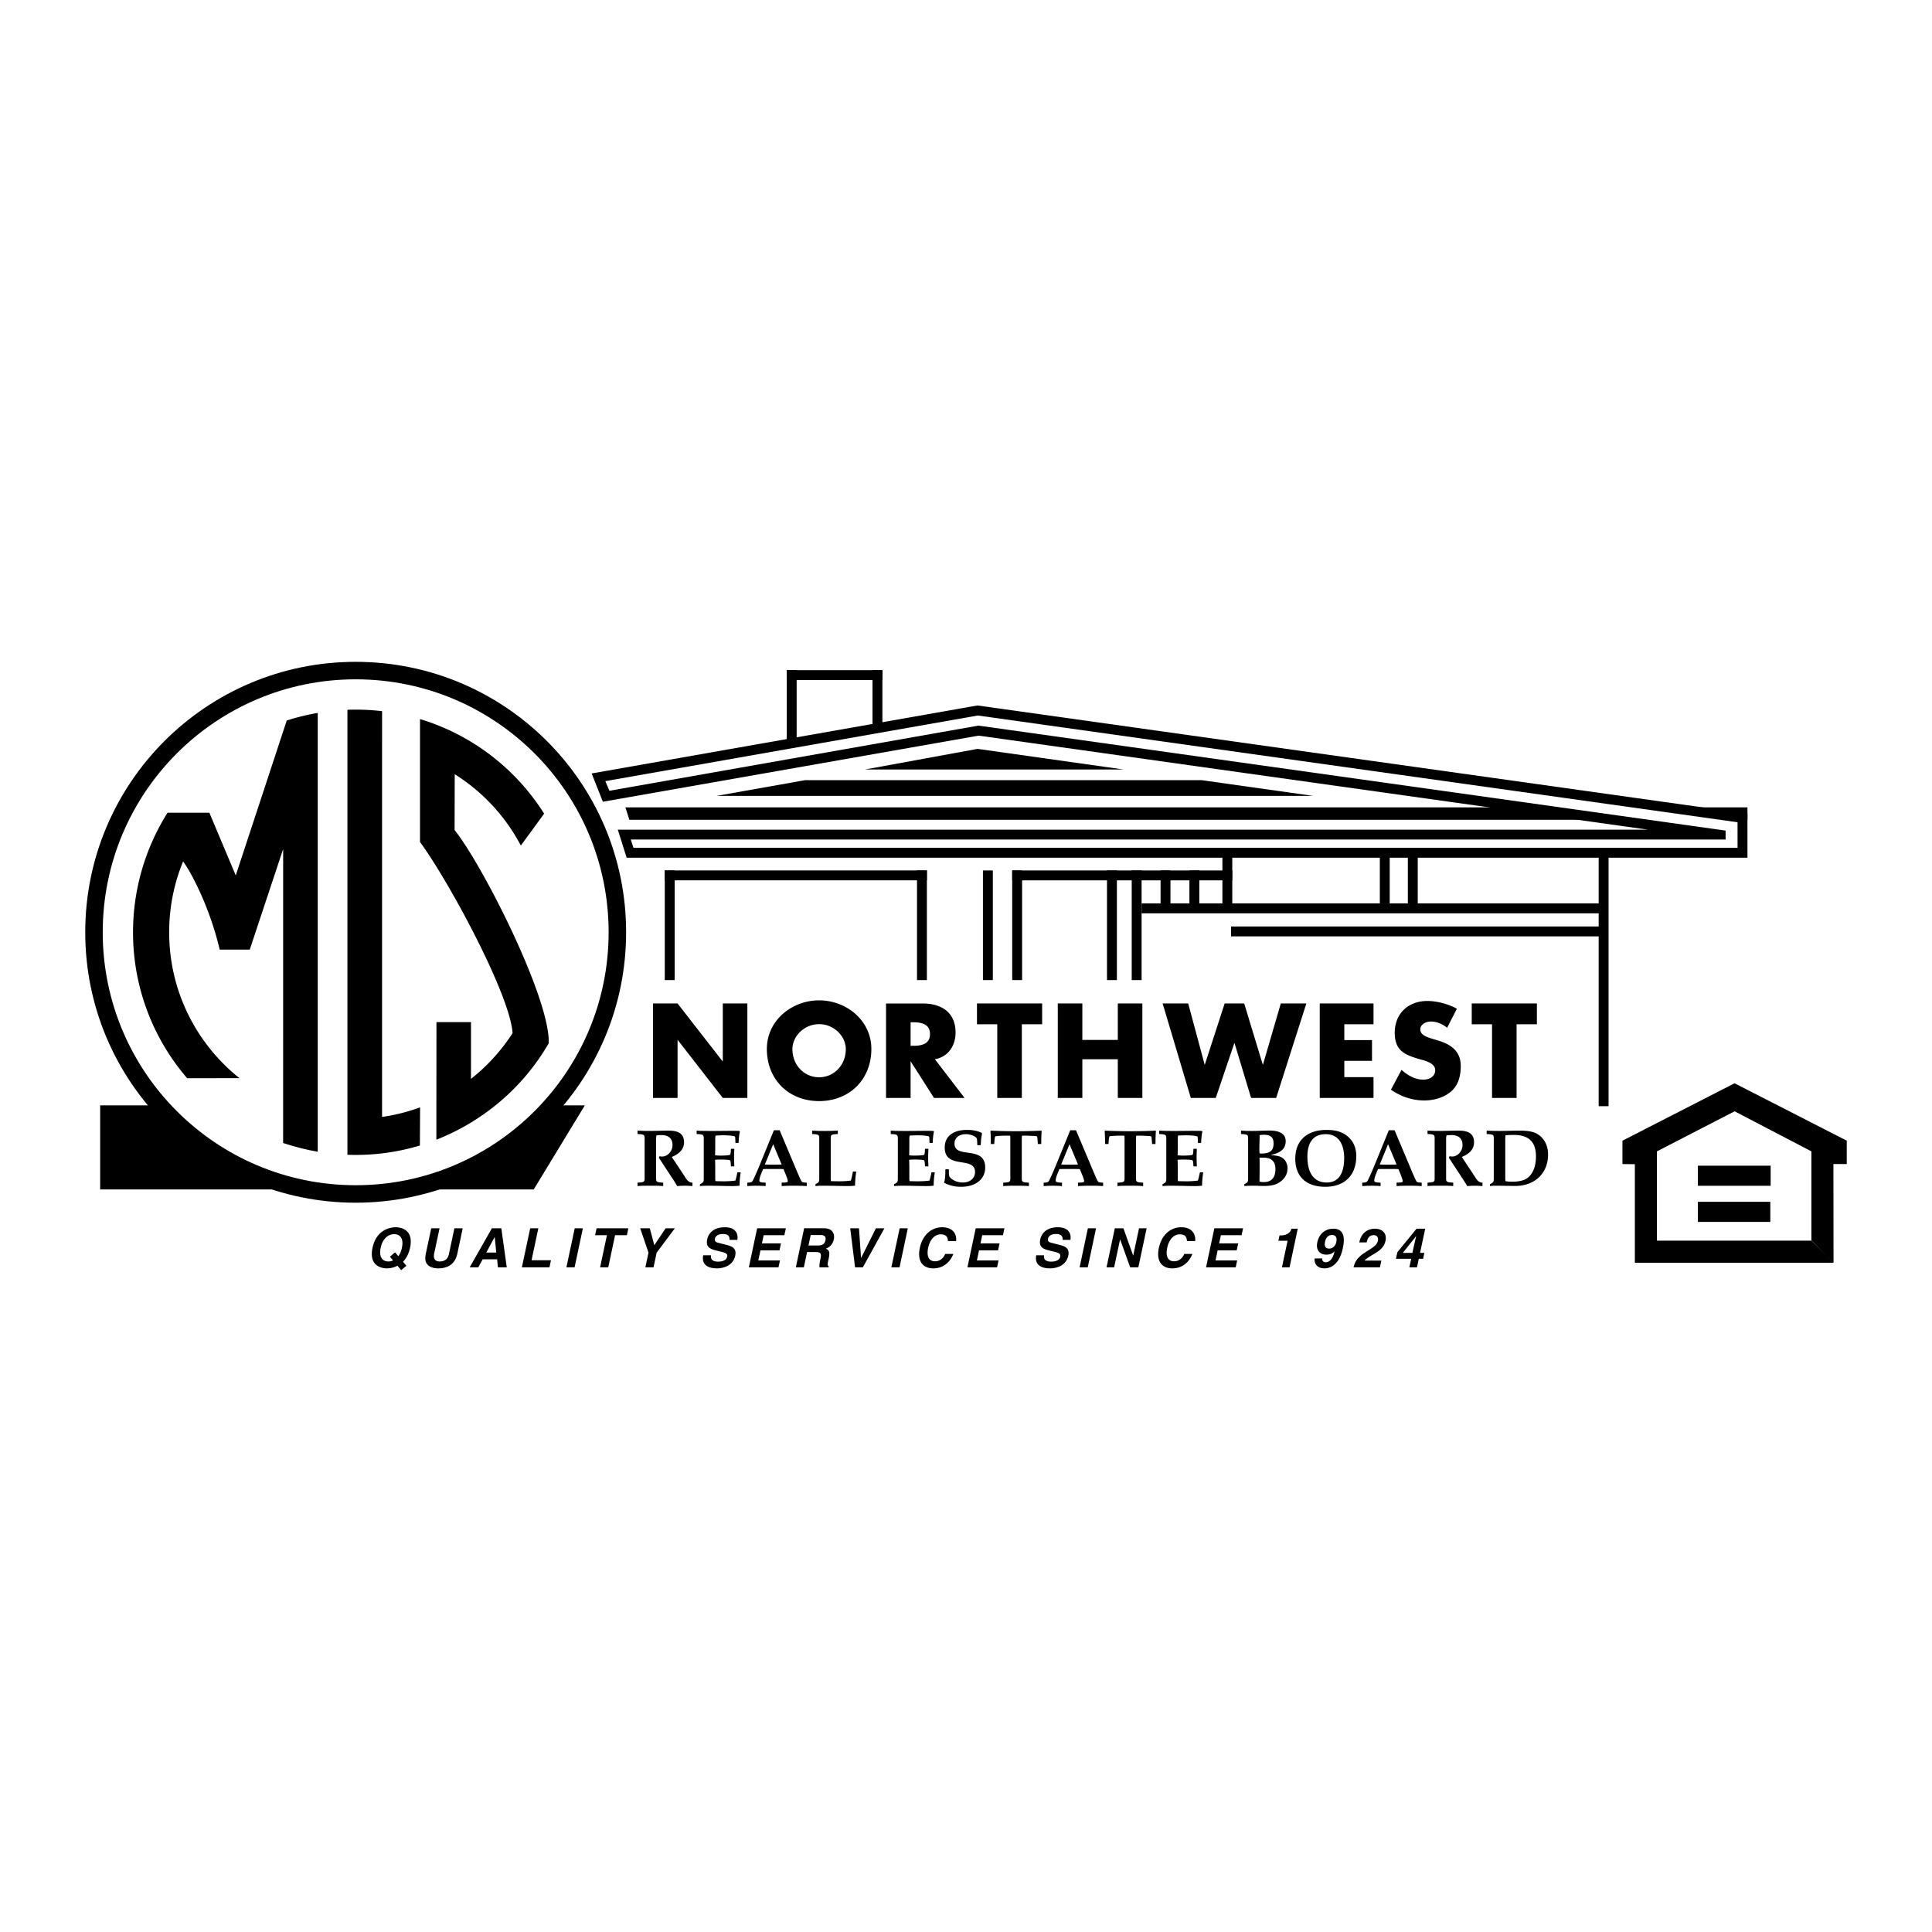 <svg xmlns="http://www.w3.org/2000/svg" width="2500" height="2500" viewBox="0 0 192.756 192.756"><g fill-rule="evenodd" clip-rule="evenodd"><path fill="#fff" d="M0 0h192.756v192.756H0V0z"/><path d="M139.336 116.182l-.848-2.023-.83 2.023c.332.016.428.016.838.016.363-.001.5-.001.84-.016l.186.459-.242-.008h-1.588l-.209.008c-.121.322-.371.807-.371 1.152 0 .137.137.186.629.201v.34a14.648 14.648 0 0 0-.912-.033c-.289 0-.459.008-.918.033v-.34c.395-.016.459-.039.572-.258.25-.508.467-1.031.686-1.555l1.395-3.418h.572l1.779 4.225c.26.604.389.877.453.926s.209.072.475.08v.34a18.401 18.401 0 0 0-1.25-.033c-.611 0-.773.008-1.256.033v-.34c.088-.008.16-.008.201-.008.338-.008.41-.039.41-.16 0-.186-.33-.943-.426-1.186l-.186-.458zM107.551 116.182l-.846-2.023-.83 2.023c.33.016.426.016.838.016.361-.001.5-.001.838-.016l.186.459-.242-.008h-1.588l-.209.008c-.121.322-.371.807-.371 1.152 0 .137.137.186.629.201v.34a14.599 14.599 0 0 0-.912-.033c-.289 0-.459.008-.918.033v-.34c.395-.016.459-.039.572-.258.25-.508.467-1.031.686-1.555l1.395-3.418h.572l1.781 4.225c.258.604.387.877.451.926s.209.072.475.08v.34a18.339 18.339 0 0 0-1.248-.033c-.613 0-.775.008-1.258.033v-.34c.088-.008.16-.008.201-.008.338-.008.412-.039.412-.16 0-.186-.332-.943-.428-1.186l-.186-.458zM53.249 118.672l5.099-8.389H9.993v8.389h43.256z"/><path d="M35.486 119.994c14.902 0 26.982-12.08 26.982-26.981 0-14.901-12.08-26.982-26.982-26.982-14.901 0-26.982 12.081-26.982 26.982s12.08 26.981 26.982 26.981z"/><path d="M35.486 118.25c13.938 0 25.237-11.299 25.237-25.237S49.424 67.776 35.486 67.776 10.249 79.075 10.249 93.013s11.299 25.237 25.237 25.237z" fill="#fff"/><path d="M65.151 100.117h2.45l4.488 5.764h.025v-5.764h2.45v9.426h-2.45l-4.488-5.775h-.025v5.775h-2.45v-9.426zM90.851 101.992h.237c.8 0 1.7.15 1.7 1.176s-.9 1.174-1.7 1.174h-.237v1.576h.024l2.312 3.625h3.051l-2.963-3.863c1.337-.236 2.062-1.361 2.062-2.662 0-2.014-1.413-2.9-3.275-2.9H88.4v9.426h2.451v-7.552zM101.949 109.543h-2.451v-7.352h-2.025v-2.074h6.502v2.074h-2.026v7.352zM111.523 103.754v-3.637h2.45v9.426h-2.45v-3.863h-3.537v3.863h-2.451v-9.426h2.451v3.637h3.537zM120.184 106.205h.025l1.975-6.088h1.951l1.849 6.088h.026l1.775-6.088h2.549l-3.012 9.426h-2.5l-1.65-5.463h-.026l-1.849 5.463h-2.488l-2.813-9.426h2.551l1.637 6.088zM134.123 102.191v1.577h2.762v2.074h-2.762v1.625h2.912v2.076h-5.363v-9.426h5.363v2.074h-2.912zM144.379 102.543c-.451-.375-1.025-.625-1.625-.625-.451 0-1.051.262-1.051.787 0 .551.662.762 1.088.9l.625.188c1.312.387 2.324 1.049 2.324 2.574 0 .938-.225 1.9-.975 2.539-.736.625-1.725.887-2.676.887-1.188 0-2.35-.4-3.312-1.076l1.051-1.975c.613.537 1.338.975 2.176.975.574 0 1.188-.287 1.188-.949 0-.688-.963-.926-1.488-1.074-1.537-.439-2.551-.838-2.551-2.664 0-1.912 1.363-3.162 3.252-3.162.949 0 2.111.301 2.949.775l-.975 1.9zM151.311 109.543h-2.45v-7.352h-2.025v-2.074h6.5v2.074h-2.025v7.352zM81.722 102.18c1.463 0 2.663 1.188 2.663 2.488 0 1.625-1.2 2.812-2.663 2.812-1.462 0-2.663-1.188-2.663-2.812.001-1.301 1.201-2.488 2.663-2.488v-2.375c-2.713 0-5.213 2-5.213 4.85 0 3.051 2.188 5.201 5.213 5.201s5.213-2.15 5.213-5.201c0-2.85-2.5-4.85-5.213-4.85v2.375zM39.329 123.131c.439 0 1 .273.769 1.363a2.097 2.097 0 0 1-.356.836l-.331-.385-.511.439.312.369a1.104 1.104 0 0 1-.462.104c-.439 0-1-.273-.769-1.363.231-1.09.908-1.363 1.348-1.363l.146-.688c-.516 0-1.92.223-2.309 2.051-.388 1.828.921 2.051 1.437 2.051a2.34 2.34 0 0 0 1.054-.26l.368.439.522-.439-.338-.402c.303-.303.566-.748.702-1.389.389-1.828-.921-2.051-1.437-2.051l-.145.688zM45.627 125.08c-.218 1.025-.93 1.465-1.913 1.465-.358 0-.872-.086-1.137-.471-.161-.24-.175-.555-.103-.945l.549-2.584h.831l-.538 2.529c-.115.543.149.783.529.783.559 0 .845-.273.945-.744l.545-2.568h.831l-.539 2.535zM48.159 125.639l-.442.804h-.857l2.217-3.898h.939l.545 3.898h-.885l-.079-.804-.085-.672-.155-1.541h-.011l-.827 1.541h.993l.085.672h-1.438zM53.033 125.736h1.937l-.15.707h-2.752l.829-3.898h.813l-.677 3.191zM57.326 126.443h-.815l.828-3.898h.815l-.828 3.898zM60.686 126.443h-.814l.681-3.209h-1.178l.147-.689h3.169l-.146.689h-1.178l-.681 3.209zM65.203 126.443h-.814l.312-1.47-.83-2.428h.961l.448 1.693 1.131-1.693h.922l-1.82 2.437-.31 1.461zM70.941 125.242c-.041.219-.02.631.691.631.385 0 .834-.094.921-.506.064-.303-.211-.385-.603-.482l-.397-.098c-.599-.146-1.176-.287-.994-1.145.092-.436.488-1.199 1.752-1.199 1.194 0 1.348.781 1.252 1.258h-.782c.016-.174.038-.586-.673-.586-.309 0-.702.115-.777.467-.065.305.171.369.326.408l.9.232c.504.131.946.348.798 1.047-.249 1.174-1.465 1.275-1.807 1.275-1.422 0-1.492-.818-1.39-1.303h.783v.001zM78.259 123.234h-2.067l-.174.821h1.899l-.146.689h-1.899l-.215 1.01h2.16l-.147.689h-2.958l.829-3.898h2.865l-.147.689zM80.885 123.219H81.9c.478 0 .505.305.461.51-.082.387-.319.533-.742.533h-.955l-.14.656h.841c.603 0 .591.205.479.738-.085.4-.096.602-.081.787h.901l.022-.104c-.16-.066-.13-.207-.009-.777.155-.727.006-.846-.284-.986.413-.131.708-.5.8-.93.072-.336.044-1.102-.993-1.102h-1.97l-.828 3.898h.798l.685-3.223zM87.393 122.545h.847l-2.153 3.898h-.776l-.485-3.898h.874l.208 2.953h.01l1.475-2.953zM89.746 126.443h-.815l.828-3.898h.814l-.827 3.898zM94.575 123.82c-.015-.232-.047-.672-.72-.672-.391 0-1.021.26-1.256 1.361-.148.701-.005 1.33.684 1.33.451 0 .819-.256 1.02-.732h.813c-.343.846-1.022 1.438-1.999 1.438-1.036 0-1.631-.699-1.345-2.045.29-1.363 1.224-2.057 2.228-2.057 1.167 0 1.468.803 1.39 1.377h-.815zM100.066 123.234h-2.068l-.174.821h1.901l-.147.689h-1.9l-.213 1.01h2.16l-.148.689H96.52l.828-3.898h2.865l-.147.689zM104.17 125.242c-.041.219-.02.631.691.631.385 0 .832-.094.92-.506.064-.303-.211-.385-.602-.482l-.398-.098c-.598-.146-1.176-.287-.994-1.145.094-.436.488-1.199 1.754-1.199 1.193 0 1.348.781 1.252 1.258h-.781c.014-.174.037-.586-.674-.586-.309 0-.703.115-.777.467-.064.305.172.369.326.408l.9.232c.504.131.945.348.797 1.047-.248 1.174-1.465 1.275-1.807 1.275-1.422 0-1.492-.818-1.391-1.303h.784v.001zM108.525 126.443h-.814l.828-3.898h.815l-.829 3.898zM113.641 122.545h.759l-.828 3.898h-.814l-.998-2.779h-.012l-.59 2.779h-.76l.829-3.898h.857l.969 2.715h.011l.577-2.715zM118.424 123.82c-.016-.232-.047-.672-.719-.672-.391 0-1.021.26-1.256 1.361-.148.701-.006 1.33.684 1.33.449 0 .818-.256 1.018-.732h.814c-.342.846-1.021 1.438-1.998 1.438-1.037 0-1.631-.699-1.346-2.045.289-1.363 1.225-2.057 2.229-2.057 1.166 0 1.469.803 1.389 1.377h-.815zM123.875 123.234h-2.066l-.176.821h1.9l-.146.689h-1.901l-.213 1.01h2.159l-.145.689h-2.959l.828-3.898h2.865l-.146.689zM127.658 123.258h.109c.732 0 1.008-.381 1.086-.668h.623l-.818 3.854h-.76l.564-2.654h-.918l.114-.532zM132.205 123.865c-.125.58.131.705.42.705.266 0 .6-.189.695-.646.094-.439-.039-.711-.43-.711-.195 0-.568.098-.685.652l-.783.107c.201-.943.854-1.383 1.607-1.383 1.334 0 1.051 1.438.936 1.98-.316 1.492-1.125 1.975-1.82 1.975-.656 0-1.047-.379-.982-.992h.754v.006c-.014.266.131.379.363.379.314 0 .686-.266.863-1.074l-.008-.012c-.23.262-.541.326-.803.326-.738 0-1.047-.559-.91-1.205l.783-.107zM135.617 123.951c.266-1.254 1.205-1.361 1.547-1.361.738 0 1.232.434 1.066 1.215-.141.662-.641.998-1.068 1.254-.588.357-.891.531-1.016.711h1.672l-.143.674h-2.633c.123-.451.256-.924 1.221-1.531.803-.506 1.121-.701 1.213-1.135.055-.254-.047-.547-.416-.547-.531 0-.641.439-.705.721h-.738v-.001zM139.275 125.59l.141-.656 1.914-2.344h.863l-.514 2.408h.43l-.125.592h-.43l-.182.854h-.76l.182-.854.125-.592c.199-.934.344-1.535.369-1.654h-.012l-1.316 1.654h.959l-.125.592h-1.519zM180.723 123.779v-8.908l-7.662-3.996-7.747 3.996v8.908h15.434l2.172 2.205h-19.811v-9.83l-1.238-.017v-2.33l11.19-5.729 11.191 5.729v2.33h-1.332l.012 9.847-2.209-2.205z"/><path d="M176.625 121.91v-2.006h-7.227v2.006h7.227zM176.658 118.305v-2.006h-7.26v2.006h7.26zM67.861 116.689l.363.547c.226.34.411.758.862.758v.34c-.25-.018-.507-.033-.757-.033-.258 0-.508.016-.766.033-.282-.492-.605-.959-.919-1.436l-.742-1.137-.169-.25c.032-.057.041-.072.057-.145.088 0 .177.023.266.023.556 0 1.04-.531 1.04-1.145 0-.652-.387-.998-1.12-.998-.137 0-.234.008-.476.031-.017.09-.041.186-.041.283v4.014c0 .346.073.387.709.418v.34c-.483-.033-.645-.033-1.281-.033-.637 0-.798 0-1.282.033v-.34c.637-.031.709-.072.709-.418v-4.014c0-.348-.072-.387-.709-.42v-.338c.476.023.645.031 1.177.031.628 0 1.265-.031 1.894-.031.798 0 1.571.168 1.571 1.168 0 .758-.58 1.201-1.225 1.459l.839 1.26zM71.359 116.609v.967c0 .088.008.178.024.266.274.008.556.016.83.016.387 0 .822-.023 1.161-.072a8.93 8.93 0 0 0 .193-.822h.331c-.081.58-.097.773-.113 1.33a5.32 5.32 0 0 1-.685.041c-.774 0-1.54-.033-2.313-.033-.314 0-.637 0-.951.033v-.186c.33-.17.379-.211.379-.572v-4.014c0-.348-.073-.387-.709-.42v-.338c.427.023.484.023 1.281.031.75 0 1.507-.008 2.257-.016.25 0 .492 0 .742.023l.032.049c-.072.338-.097.58-.129 1.137h-.314c-.008-.178-.008-.355-.024-.531-.008-.09-.024-.113-.113-.139-.218-.055-.58-.088-1.072-.088-.282 0-.419.008-.782.025 0 .088-.024.176-.024.266v.846c0 .289-.008.572-.016.863.25.016.354.023.532.023.548 0 .895-.033.951-.08.056-.049.072-.137.088-.428 0-.041.008-.098.008-.17h.338c-.008.291-.024.58-.024.871 0 .289.016.588.024.879h-.338c0-.072-.008-.129-.008-.17-.024-.395-.048-.451-.202-.467a7.411 7.411 0 0 0-.838-.041c-.178 0-.282.008-.532.023.009.301.016.6.016.898zM77.986 116.182l-.846-2.023-.83 2.023c.33.016.427.016.838.016.363-.001.5-.001.838-.016l.185.459-.241-.008h-1.588l-.21.008c-.121.322-.37.807-.37 1.152 0 .137.137.186.628.201v.34a14.572 14.572 0 0 0-.911-.033c-.29 0-.459.008-.918.033v-.34c.395-.016.459-.039.572-.258.25-.508.467-1.031.685-1.555l1.394-3.418h.572l1.781 4.225c.258.604.387.877.451.926.065.049.21.072.476.08v.34a18.37 18.37 0 0 0-1.249-.033c-.612 0-.774.008-1.257.033v-.34c.088-.008.161-.008.202-.008.338-.008.411-.039.411-.16 0-.186-.331-.943-.428-1.186l-.185-.458zM83.734 117.857c.387 0 .822-.023 1.161-.072a8.7 8.7 0 0 0 .202-.902h.331a10.43 10.43 0 0 0-.121 1.41 5.32 5.32 0 0 1-.685.041c-.774 0-1.54-.033-2.313-.033-.314 0-.637 0-.951.033v-.186c.33-.17.379-.211.379-.572v-4.014c0-.348-.073-.387-.709-.42v-.338c.484.023.645.031 1.281.031.637 0 .798-.008 1.282-.031v.338c-.637.033-.709.072-.709.42v4.014c0 .088.008.178.023.266.273.008.555.015.829.015zM90.723 116.609v.967c0 .088.008.178.024.266.274.008.556.016.83.016.387 0 .822-.023 1.161-.072a9.27 9.27 0 0 0 .193-.822h.331c-.081.58-.097.773-.113 1.33a5.32 5.32 0 0 1-.685.041c-.774 0-1.54-.033-2.313-.033-.314 0-.637 0-.951.033v-.186c.331-.17.379-.211.379-.572v-4.014c0-.348-.073-.387-.709-.42v-.338c.427.023.483.023 1.281.031.75 0 1.508-.008 2.257-.016.25 0 .492 0 .742.023l.032.049c-.073.338-.097.58-.129 1.137h-.314c-.009-.178-.009-.355-.024-.531-.008-.09-.024-.113-.113-.139-.218-.055-.581-.088-1.072-.088-.282 0-.419.008-.782.025 0 .088-.024.176-.024.266v.846c0 .289-.008.572-.016.863.25.016.354.023.532.023.548 0 .895-.033.951-.08.056-.049.073-.137.088-.428 0-.041.008-.098.008-.17h.339c-.008.291-.024.58-.024.871 0 .289.016.588.024.879h-.339c0-.072-.008-.129-.008-.17-.024-.395-.048-.451-.201-.467a7.424 7.424 0 0 0-.838-.041c-.177 0-.282.008-.532.023.006.301.015.6.015.898zM94.667 116.664c.008.654.016.701.145.83.298.307.758.484 1.25.484.725 0 1.218-.428 1.218-1.047 0-1.621-3.023-.219-3.023-2.436 0-1.32 1.088-1.764 2.225-1.764.58 0 .982.08 1.459.289l.039.098c-.096.379-.111.748-.129 1.137h-.346c-.016-.533-.023-.613-.057-.678-.113-.219-.637-.42-1.072-.42-.701 0-1.144.363-1.144.943 0 1.572 3.062.121 3.062 2.387 0 1.152-.951 1.918-2.385 1.918a3.495 3.495 0 0 1-1.717-.404c.105-.395.121-.627.129-1.338h.346v.001zM98.855 114.135c0-.436-.008-.863-.039-1.299l.039-.031c.84.039 1.678.057 2.516.057s1.676-.018 2.514-.057l.041.031c-.031.436-.041.863-.041 1.299h-.338c-.008-.129-.016-.268-.031-.396-.018-.322-.041-.379-.162-.387a15.337 15.337 0 0 0-1.338-.047c-.08.008-.064.121-.072.258v4.014c0 .346.072.387.709.418v.34c-.482-.033-.645-.033-1.281-.033s-.799 0-1.281.033v-.34c.637-.031.709-.072.709-.418v-4.014l-.008-.186c-.008-.057-.008-.064-.064-.072h-.242c-.549 0-1.129.031-1.176.072-.066.039-.098.443-.113.758h-.342zM110.254 114.135c0-.436-.008-.863-.041-1.299l.041-.031a54.09 54.09 0 0 0 2.516.057c.838 0 1.676-.018 2.514-.057l.041.031c-.033.436-.041.863-.041 1.299h-.338a7.458 7.458 0 0 0-.033-.396c-.016-.322-.039-.379-.16-.387a15.337 15.337 0 0 0-1.338-.047c-.082.008-.064.121-.074.258v4.014c0 .346.074.387.711.418v.34c-.484-.033-.646-.033-1.281-.033-.639 0-.799 0-1.283.033v-.34c.637-.031.709-.072.709-.418v-4.014l-.008-.186c-.008-.057-.008-.064-.064-.072h-.24c-.549 0-1.129.031-1.178.072-.064.039-.096.443-.113.758h-.34zM117.506 116.609v.967c0 .088.008.178.023.266.275.008.557.016.83.016a8.67 8.67 0 0 0 1.16-.072c.082-.273.139-.539.195-.822h.33c-.082.58-.098.773-.113 1.33-.291.031-.42.041-.686.041-.773 0-1.539-.033-2.312-.033-.314 0-.637 0-.951.033v-.186c.33-.17.379-.211.379-.572v-4.014c0-.348-.072-.387-.709-.42v-.338c.426.023.482.023 1.281.031.75 0 1.508-.008 2.256-.016.25 0 .492 0 .742.023l.031.049c-.072.338-.096.58-.127 1.137h-.316c-.008-.178-.008-.355-.023-.531-.008-.09-.023-.113-.113-.139-.217-.055-.58-.088-1.07-.088-.283 0-.42.008-.783.025 0 .088-.023.176-.023.266v.846c0 .289-.008.572-.016.863.25.016.354.023.531.023.549 0 .895-.033.951-.08.057-.049.072-.137.088-.428 0-.041.008-.098.008-.17h.34c-.008.291-.025.58-.025.871 0 .289.018.588.025.879h-.34c0-.072-.008-.129-.008-.17-.023-.395-.047-.451-.201-.467a7.411 7.411 0 0 0-.838-.041c-.178 0-.281.008-.531.023.007.301.015.6.015.898zM125.66 117.881c.186.049.275.057.428.057.758 0 1.16-.443 1.16-1.281 0-.789-.395-1.16-1.232-1.16-.072 0-.17 0-.355.008l.01-.426c.088.008.152.008.176.008.879 0 1.217-.283 1.217-1.033 0-.572-.297-.838-.951-.838-.137 0-.225.008-.441.033 0 .482-.025.975-.025 1.459 0 .096.008.186.025.371l-.01.426c0 .129.01.25.01.379v.959l-.01.807v.231l-.557.42c-.33 0-.627 0-.959.033v-.186c.332-.17.379-.211.379-.572v-4.014c0-.348-.072-.387-.709-.42v-.338c.477.023.662.031 1.098.031.588 0 1.176-.039 1.764-.039 1.041 0 1.596.369 1.596 1.055 0 .727-.459 1.16-1.426 1.363v.031c.686.064.936.145 1.186.338.248.211.426.598.426.951 0 .549-.225.992-.684 1.338-.492.389-1.082.451-1.686.451-.314 0-.67-.023-.984-.023l.554-.419zM132.27 113.158c1.387 0 1.838 1.162 1.838 2.371 0 1.604-.596 2.449-1.732 2.449-1.516 0-1.936-1.289-1.936-2.578-.001-1.242.458-2.242 1.83-2.242l.064-.426c-1.812 0-3.104.959-3.104 2.869 0 1.789 1.088 2.805 2.998 2.805 1.928 0 3.088-1.152 3.088-3.07 0-.814-.291-1.484-.863-1.959-.531-.451-1.176-.645-2.119-.645l-.064.426zM146.682 116.689l.361.547c.227.34.412.758.863.758v.34c-.25-.018-.508-.033-.758-.033-.258 0-.508.016-.766.033-.281-.492-.604-.959-.918-1.436l-.742-1.137-.17-.25a.377.377 0 0 0 .057-.145c.09 0 .178.023.266.023.557 0 1.041-.531 1.041-1.145 0-.652-.387-.998-1.121-.998-.137 0-.234.008-.475.031-.018.09-.041.186-.041.283v4.014c0 .346.072.387.709.418v.34c-.482-.033-.645-.033-1.281-.033s-.799 0-1.281.033v-.34c.637-.031.709-.072.709-.418v-4.014c0-.348-.072-.387-.709-.42v-.338c.475.023.645.031 1.176.031.629 0 1.266-.031 1.895-.031.799 0 1.572.168 1.572 1.168 0 .758-.58 1.201-1.225 1.459l.838 1.26zM149.035 113.562c0-.348-.072-.387-.709-.42v-.338c.428.023.854.031 1.281.031l1.338-.023c.242-.008.467-.008.67-.008 1.039 0 1.619.152 2.07.555.5.436.766 1.072.766 1.838 0 1.854-1.33 3.127-3.279 3.127l-.992-.016c-.25 0-.508-.008-.758-.008-.475 0-.516 0-.766.033v-.186c.33-.17.379-.211.379-.572h1.145c0 .088.016.178.016.266.275.049.396.057.629.057.992 0 1.557-.211 1.926-.734.332-.459.492-1.047.492-1.797 0-1.516-.797-2.137-2.24-2.137a9.48 9.48 0 0 0-.807.041c0 .098-.008.193-.016.291v4.014h-1.145v-4.014zM31.701 71.128a22.702 22.702 0 0 0-3.093.757l-5.087 15.454-2.632-6.251h-4.173a22.354 22.354 0 0 0-3.443 11.926 22.238 22.238 0 0 0 5.4 14.559l5.219-.004c-4.274-3.41-7.014-8.662-7.014-14.555 0-2.502.494-4.889 1.39-7.068.771 1.024 2.663 4.56 3.649 8.795h3.002l3.331-10.033-.003 29.328c1.143.375 2.283.67 3.454.869V71.128zM51.139 103.078a18.71 18.71 0 0 1-4.149 4.562v-5.664h-3.445l-.009 11.73c4.726-1.85 8.706-5.271 11.212-9.623.146-4.492-6.639-17.855-9.394-21.268l.014-5.572a18.697 18.697 0 0 1 6.597 7.118l2.323-3.182a22.266 22.266 0 0 0-12.383-9.438v12.267c2.956 4.03 9.001 15.297 9.234 19.07zM34.664 115.211a22.216 22.216 0 0 0 7.229-.922l.02-3.809c-1.211.447-2.481.77-3.795.955l.002-40.481a22.46 22.46 0 0 0-3.456-.139v44.396zM160.322 93.424v-.986h-37.5v.986h37.5zM92.476 87.832v-.987H66.325v.987h26.151z"/><path d="M67.312 86.845h-.987v10.938h.987V86.845zM92.476 86.845h-.987v10.938h.987V86.845zM99.055 86.845h-.987v10.938h.987V86.845zM101.975 86.845h-.987v10.938h.987V86.845zM111.432 86.845h-.987v10.938h.987V86.845zM113.898 86.845h-.986v10.938h.986V86.845zM116.777 86.845h-.986v3.742h.986v-3.742zM119.656 86.845h-.988v3.742h.988v-3.742z"/><path d="M122.945 87.832v-.987h-21.957v.987h21.957z"/><path d="M122.945 84.954h-.986v5.633h.986v-5.633z"/><path d="M160.158 91.122v-.987h-46.26v.987h46.26z"/><path d="M160.486 84.872h-.986v25.493h.986V84.872zM174.344 81.788v-1.234H62.398l.391 1.234h111.555zM138.652 84.954h-.986v5.633h.986v-5.633zM141.449 84.954h-.988v5.633h.988v-5.633zM79.483 66.862h-.987v7.401h.987v-7.401zM88.036 66.862h-.987v5.921h.987v-5.921z"/><path d="M78.496 66.862v.987h9.54v-.987h-9.54zM164.457 82.783l-66.82-9.389-37.489 6.596-1.117-2.823 38.524-6.789-.02.008 76.807 10.793.002 4.392H62.521l-.884-2.796h102.82v.008z"/><path d="M86.309 76.771h25.781l-14.557-2.056-11.224 2.056zM71.506 79.403l8.799-1.563h39.597l11.102 1.563H71.506z"/><path fill="#fff" d="M172.162 82.869L97.615 72.394l-36.816 6.501-.404-.961 37.162-6.548 75.798 10.651.002 2.547H63.2l-.267-.823h109.231l-.002-.892z"/></g></svg>